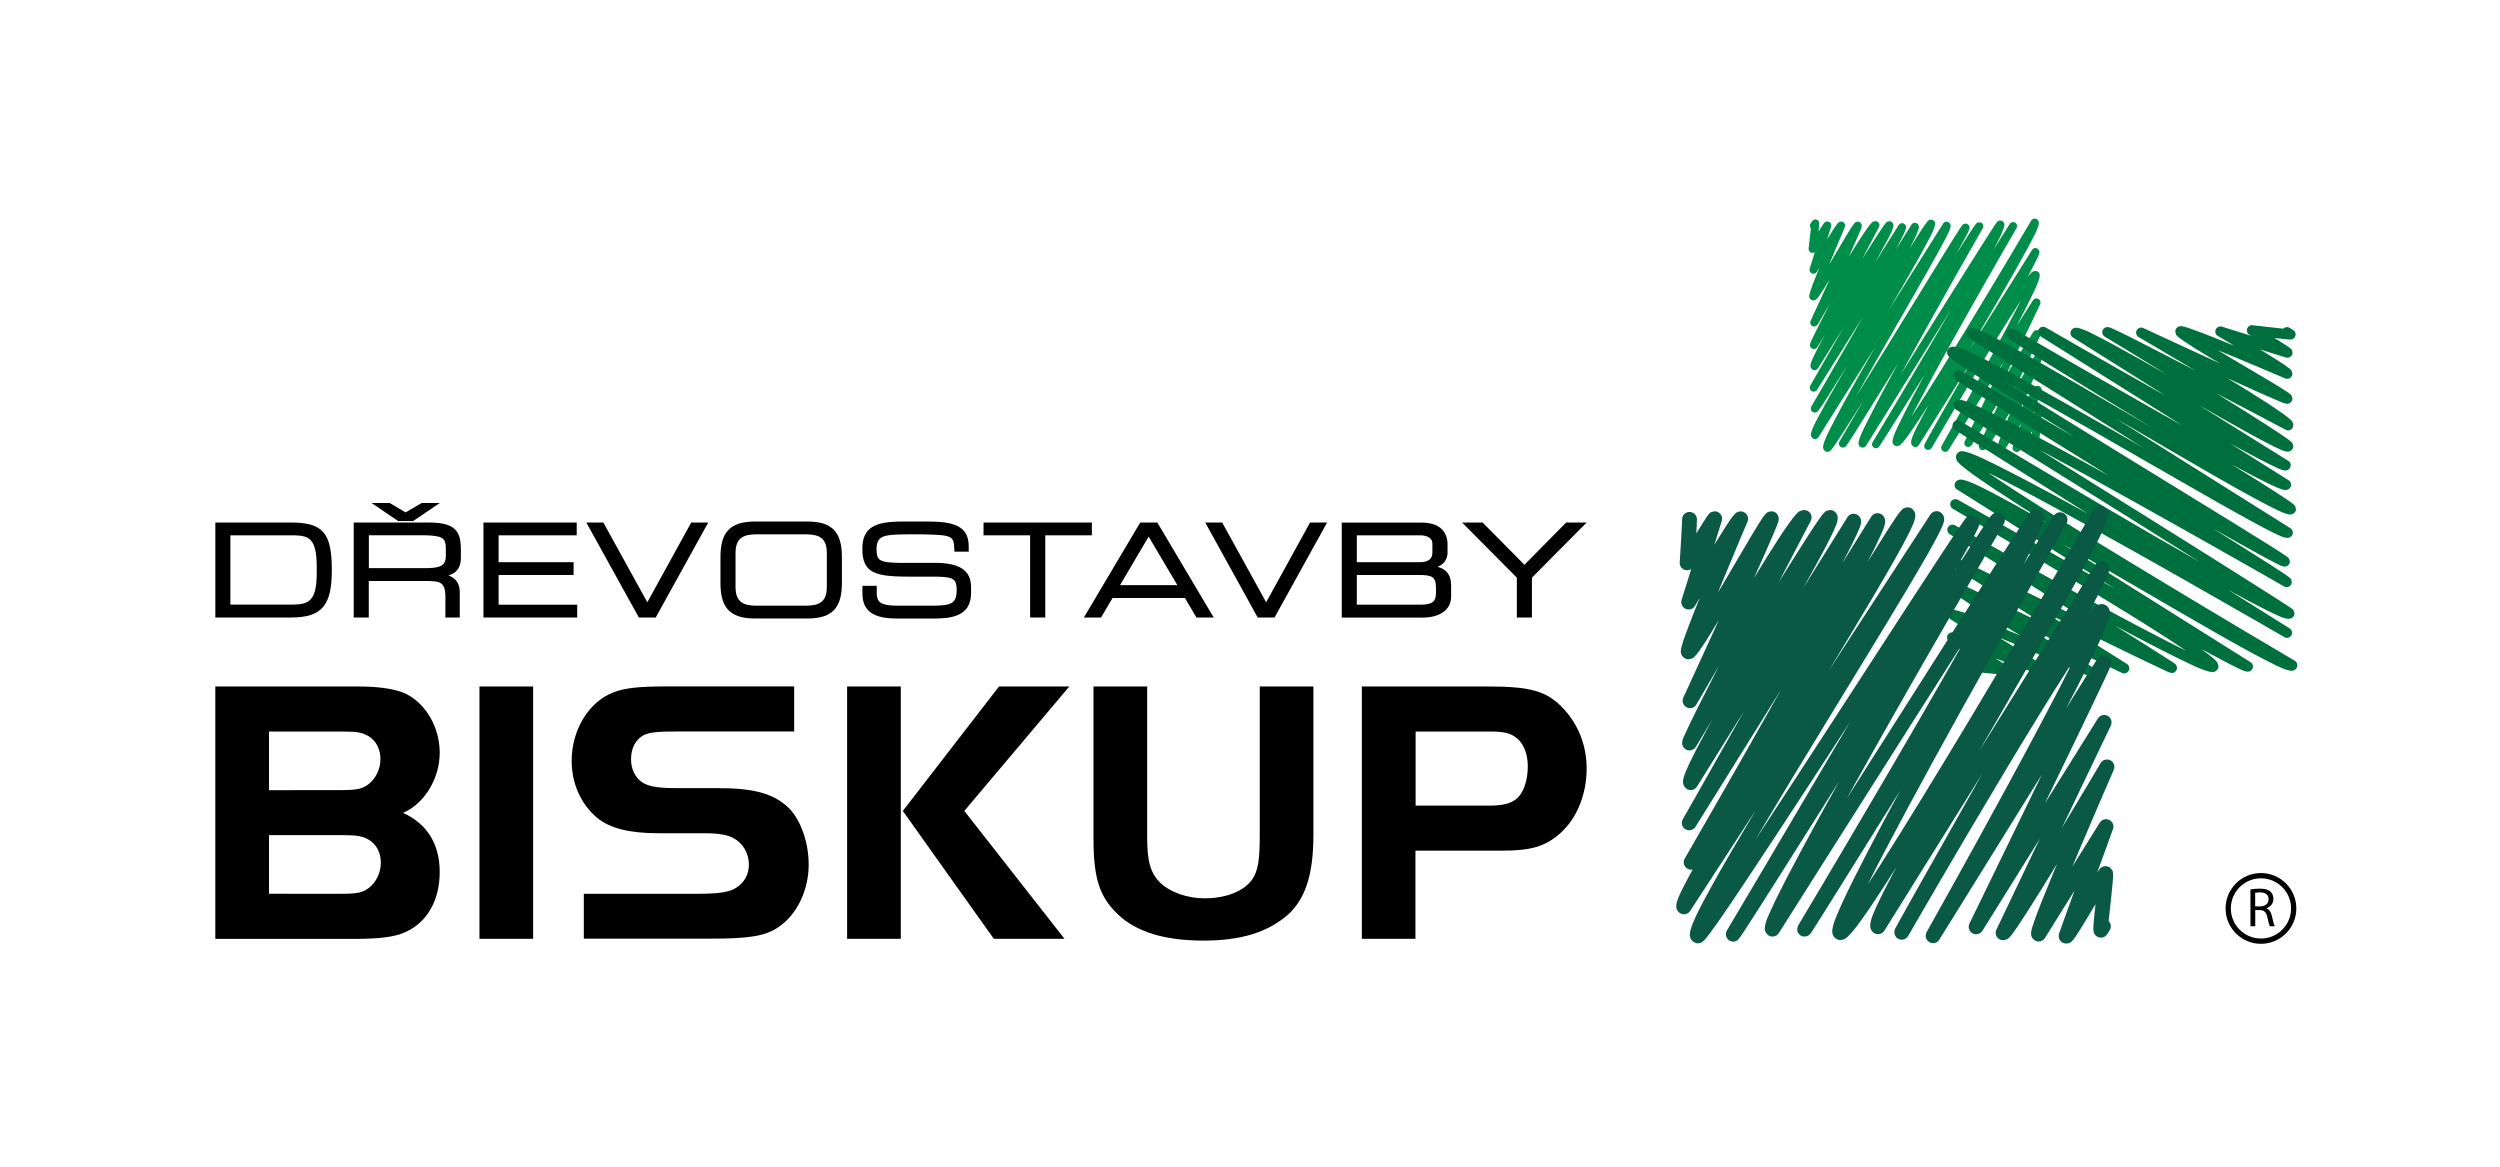 <?xml version="1.0" encoding="utf-8"?>
<!-- Generator: Adobe Illustrator 16.0.0, SVG Export Plug-In . SVG Version: 6.00 Build 0)  -->
<!DOCTYPE svg PUBLIC "-//W3C//DTD SVG 1.1//EN" "http://www.w3.org/Graphics/SVG/1.1/DTD/svg11.dtd">
<svg version="1.1" id="Vrstva_1" xmlns="http://www.w3.org/2000/svg" xmlns:xlink="http://www.w3.org/1999/xlink" x="0px" y="0px"
	 width="300px" height="140px" viewBox="0 0 300 140" enable-background="new 0 0 300 140" xml:space="preserve">
<g>
	<path d="M52.766,90.323c0-3-1.623-5.815-3.988-7.036c-1.221-0.588-3.127-0.91-5.844-0.91H25.839v30.289h16.723
		c2.903,0,4.759-0.225,5.981-0.773c2.678-1.133,4.222-3.811,4.222-7.261c0-3.322-1.495-5.767-4.398-7.086
		C50.909,96.452,52.766,93.451,52.766,90.323z M32.28,87.783h8.884c1.72,0,2.405,0.136,3.177,0.635
		c0.811,0.538,1.31,1.495,1.31,2.678c0,1.173-0.547,2.316-1.408,2.99c-0.772,0.587-1.397,0.723-3.215,0.723v0.011H32.28V87.783z
		 M44.292,106.528c-0.772,0.586-1.408,0.724-3.265,0.724H32.28v-7.037h8.884c1.72,0,2.443,0.136,3.216,0.635
		c0.821,0.547,1.319,1.495,1.319,2.679C45.699,104.71,45.152,105.844,44.292,106.528z"/>
	<rect x="57.535" y="82.377" width="6.441" height="30.279"/>
	<path d="M86.113,94.575h-4.857c-2.355,0-3.353-0.186-4.173-0.684c-0.86-0.588-1.358-1.584-1.358-2.768
		c0-1.357,0.547-2.355,1.495-2.901c0.724-0.361,1.759-0.45,4.574-0.45h13.508v-5.405H80.337c-3.714,0-5.307,0.176-6.753,0.724
		c-2.942,1.144-4.984,4.496-4.984,8.22c0,2.727,1.134,5.22,3.04,6.812c1.544,1.281,3.899,1.867,7.389,1.867h5.581
		c1.544,0,2.717,0.177,3.402,0.587c1.134,0.586,1.856,1.818,1.856,3.176c0,1.223-0.596,2.229-1.593,2.815
		c-0.763,0.498-2.082,0.685-4.438,0.685h-13.78v5.386h15.197c4.672,0,6.578-0.313,8.123-1.36c2.258-1.495,3.665-4.447,3.665-7.535
		c0-2.717-0.997-5.443-2.454-6.851C92.779,95.21,90.463,94.575,86.113,94.575z"/>
	<rect x="101.654" y="82.377" width="6.44" height="30.279"/>
	<polygon points="119.882,82.377 108.338,97.312 119.256,112.656 127.739,112.656 115.718,97.312 128.316,82.377 	"/>
	<path d="M151.167,100.537c0,2.316-0.176,3.625-0.635,4.535c-0.811,1.68-3.127,2.726-5.981,2.726c-2.082,0-4.125-0.724-5.307-1.856
		c-1.173-1.144-1.583-2.552-1.583-5.404v-18.16h-6.441v18.278c0,4.769,0.723,6.997,2.991,9.127c2.18,2.044,5.532,3.089,10.204,3.089
		c4.496,0,7.711-0.987,10.155-3.128c2.091-1.905,3.039-4.857,3.039-9.528V82.377h-6.44V100.537z"/>
	<path d="M178.524,82.377h-15.101v30.279h6.431v-10.575h10.34c3.538,0,5.22-0.498,7.027-2.082c2.004-1.778,3.177-4.681,3.177-7.771
		c0-2.766-0.998-5.307-2.854-7.262C185.6,82.925,183.694,82.377,178.524,82.377z M181.926,95.903
		c-0.676,0.549-1.683,0.773-3.314,0.773h-8.737v-8.894h8.884c1.124,0,1.896,0.087,2.444,0.312c1.358,0.548,2.13,1.955,2.13,3.909
		C183.332,93.725,182.794,95.22,181.926,95.903z"/>
	<path d="M34.909,74.1c1.886,0,3.127-0.372,3.89-1.3c0.763-0.929,1.017-2.345,1.017-4.398c0-2.199-0.244-3.626-1.007-4.515
		c-0.762-0.89-2.003-1.183-3.87-1.183h-9.099V74.1h9.05H34.909z M27.647,64.238h7.682c1.798,0.039,2.639,0.449,2.678,3.625v1.134
		c-0.039,3.284-1.114,3.519-2.913,3.558h-7.448V64.238z"/>
	<polygon points="49.569,62.528 52.785,60.357 50.605,60.357 48.67,61.491 46.764,60.357 45.093,60.357 44.585,60.357 
		47.781,62.528 	"/>
	<path d="M51.456,62.704h-9.011V74.1h1.652h0.156v-4.379h7.155c1.358,0.039,2.003,0.127,2.042,1.789v2.59h1.563h0.157v-2.991
		c0.02-0.879-0.313-1.681-1.358-2.062c0.86-0.235,1.515-0.831,1.495-2.141v-0.908c0-1.046-0.127-1.887-0.694-2.463
		C54.036,62.967,53.068,62.704,51.456,62.704z M53.499,66.73c-0.02,1.065-0.547,1.417-2.209,1.446h-7.027v-3.948h6.656
		c2.219,0.058,2.551,0.332,2.581,1.495V66.73z"/>
	<polygon points="69.263,72.722 69.263,72.564 59.832,72.564 59.832,68.998 68.833,68.998 68.833,67.62 68.833,67.463 
		59.832,67.463 59.832,64.238 69.205,64.238 69.205,62.86 69.205,62.704 58.014,62.704 58.014,74.1 69.263,74.1 	"/>
	<polygon points="78.685,74.1 84.989,62.704 82.946,62.704 77.679,72.272 72.401,62.704 70.358,62.704 76.662,74.1 	"/>
	<path d="M96.933,62.586h-6.382c-1.515,0-2.551,0.342-3.206,1.076c-0.655,0.732-0.889,1.817-0.889,3.225v3.03
		c0,1.417,0.234,2.492,0.889,3.224c0.655,0.733,1.691,1.076,3.206,1.076h6.382c1.515,0,2.551-0.343,3.206-1.076
		c0.655-0.732,0.89-1.817,0.89-3.224v-3.03c0-1.417-0.235-2.492-0.89-3.225C99.483,62.928,98.448,62.586,96.933,62.586z
		 M99.22,70.484c-0.02,1.846-1.026,2.168-2.443,2.199h-6.069c-1.417-0.03-2.424-0.362-2.443-2.199v-4.165
		c0.02-1.847,1.026-2.169,2.443-2.199h6.069c1.417,0.029,2.424,0.352,2.443,2.199V70.484z"/>
	<path d="M104.889,68.685c0.997,0.459,2.521,0.518,4.818,0.518h2.844c1.867,0.049,2.219,0.264,2.258,1.593
		c-0.039,1.525-0.488,1.848-2.658,1.887h-4.643c-1.856-0.039-2.268-0.449-2.297-1.447v-0.781v-0.156h-1.563h-0.157v0.967
		c0.01,2.551,2.092,2.961,4.271,2.961h4.164c2.189,0,4.603-0.226,4.603-3.079v-0.723c-0.02-1.984-1.388-2.883-4.32-2.883h-4.427
		c-2.346-0.049-2.561-0.352-2.6-1.603c0.01-1.7,0.831-1.789,3.763-1.818h1.593c3.968,0.059,3.9,0.215,3.988,1.925v0.157h1.564h0.156
		v-0.538c0.01-1.007-0.245-1.818-0.997-2.336c-0.743-0.518-1.935-0.743-3.802-0.743h-3.226c-3.079,0-4.74,0.625-4.74,3.255
		C103.471,67.327,103.882,68.235,104.889,68.685z"/>
	<polygon points="123.615,74.1 125.277,74.1 125.433,74.1 125.433,64.238 131.023,64.238 131.023,62.86 131.023,62.704 
		130.867,62.704 118.024,62.704 118.024,64.082 118.024,64.238 123.615,64.238 	"/>
	<path d="M133.506,71.763h8.688l1.378,2.337h2.072l-6.763-11.396h-2.052l-0.049,0.078L130.065,74.1h2.063L133.506,71.763z
		 M137.836,64.394l3.45,5.825h-6.88L137.836,64.394z"/>
	<polygon points="151.939,72.272 146.662,62.704 144.628,62.704 150.923,74.1 152.946,74.1 159.25,62.704 157.207,62.704 	"/>
	<path d="M174.135,71.597v-1.32c0.01-1.416-0.733-2.042-1.632-2.257c0.87-0.322,1.212-1.055,1.203-1.739v-0.948
		c0-1.319-0.744-2.619-3.091-2.619h-9.606v11.395h9.764C172.639,74.108,174.135,73.259,174.135,71.597z M162.817,64.238h7.653
		c0.449,0,1.417,0.146,1.417,1.006v1.017h0.009c-0.009,0.987-0.703,1.182-1.495,1.202h-7.584V64.238z M162.817,72.564v-3.567h7.535
		c1.369,0.029,1.945,0.146,1.964,1.437v0.801c-0.027,0.909-0.38,1.29-1.738,1.329H162.817z"/>
	<polygon points="182.022,74.1 183.675,74.1 183.831,74.1 183.831,69.32 190.398,62.704 187.936,62.704 182.932,67.776 
		177.918,62.704 175.455,62.704 182.022,69.32 	"/>
</g>
<path fill="#008C49" d="M241.876,54.22c-0.02-0.01-0.01,0.01-0.098-0.04l0,0l0,0l-0.029-0.01l0,0c-0.02-0.01-0.028-0.02-0.049-0.029
	c-0.029-0.02-0.079-0.049-0.118-0.126c-0.048-0.069-0.067-0.157-0.078-0.245l0,0l0,0v-0.01c0.03-0.264,0.03-0.137,0.06-0.244
	c0.019-0.058,0.049-0.137,0.079-0.234c0.067-0.195,0.166-0.479,0.292-0.812c0.166-0.459,0.371-1.016,0.587-1.612l-1.896,3.02
	c-0.069,0.107-0.178,0.186-0.304,0.215c-0.127,0.029-0.263,0-0.371-0.068c-0.235-0.176-0.215-0.352-0.225-0.431
	c0.039-0.557,0.791-2.346,1.672-4.447c-1.281,2.091-2.522,4.056-2.973,4.584c-0.117,0.068-0.049,0.137-0.254,0.225
	c-0.069,0.039-0.156,0.069-0.244,0.069l0,0l0,0l0,0c-0.069,0-0.108,0-0.205-0.049c-0.02-0.078-0.127,0.098-0.274-0.411
	c-0.009-0.078,0.011-0.156,0.05-0.225l0,0l2.775-5.767l-3.646,5.806l-0.03,0.039c-0.136,0.215-0.41,0.284-0.635,0.166
	c-0.225-0.117-0.312-0.4-0.194-0.625c0-0.01,2.434-4.965,4.641-9.49c-0.371,0.586-0.741,1.192-1.123,1.788
	c-2.619,4.174-5.218,8.347-5.444,8.708c0,0.01-0.009,0.01-0.009,0.01l0,0l0,0c-0.01,0.01-0.01,0.02-0.01,0.02
	c-0.138,0.225-0.431,0.293-0.655,0.156c-0.225-0.136-0.303-0.42-0.176-0.645c0.009-0.02,6.128-10.81,9.188-16.811
	c0.117-0.215,0.214-0.42,0.322-0.625c-0.078,0.127-0.166,0.254-0.254,0.381c-1.242,1.916-2.825,4.476-4.379,7.047
	c-3.099,5.132-6.068,10.253-6.079,10.262c-0.128,0.215-0.401,0.293-0.626,0.186l0,0c-0.165-0.078-0.264-0.244-0.264-0.42
	c0.059-0.352,0.059-0.176,0.088-0.293c0.028-0.049,0.059-0.117,0.107-0.205c0.099-0.176,0.226-0.411,0.4-0.723
	c0.344-0.606,0.832-1.476,1.417-2.513c0.998-1.749,2.278-3.987,3.606-6.333l-6.264,9.959c-0.138,0.225-0.431,0.293-0.656,0.156
	c-0.244-0.156-0.263-0.381-0.272-0.498c0.049-0.626,0.556-1.564,1.388-3.157c0.235-0.43,0.489-0.899,0.763-1.397
	c-1.417,2.199-2.551,3.88-3.138,4.555c-0.234,0.195-0.224,0.372-0.714,0.459c-0.116-0.01-0.166-0.01-0.264-0.068
	c-0.254-0.167-0.264-0.391-0.264-0.499c0.05-0.752,0.929-2.404,2.238-4.975c0.488-0.938,1.036-1.955,1.622-3.04
	c-1.016,1.623-1.975,3.138-2.785,4.428c-1.398,2.209-2.307,3.675-2.619,4.125c-0.02,0.029-0.029,0.049-0.029,0.049
	c-0.029,0.039-0.06,0.078-0.088,0.108c-0.011,0.01-0.029,0.029-0.079,0.059c-0.087,0.048-0.186,0.068-0.294,0.058
	c-0.039,0-0.058-0.01-0.067-0.01c-0.216-0.058-0.36-0.244-0.36-0.459c0-0.039,0.009-0.079,0.018-0.118
	c0.021-0.058,0.05-0.117,0.079-0.166c0.313-0.518,3.655-6.069,7.096-11.943c0.812-1.378,1.622-2.775,2.414-4.134
	c-0.693,1.105-1.408,2.238-2.111,3.382c-4.115,6.578-8.2,13.135-8.21,13.155c-0.136,0.225-0.44,0.293-0.654,0.157
	c-0.244-0.157-0.255-0.372-0.255-0.479c0.059-0.724,0.929-2.336,2.259-4.917c0.732-1.388,1.593-2.991,2.512-4.672
	c-1.291,2.072-2.502,4.037-3.52,5.659c-1.456,2.316-2.385,3.832-2.706,4.251c-0.03,0.049-0.069,0.088-0.108,0.117
	c-0.009,0.02-0.03,0.029-0.069,0.049c0,0,0,0-0.009,0l0,0c-0.039,0.02-0.097,0.029-0.175,0.049c0.009,0,0.018,0,0.018,0
	c-0.087,0.01-0.185,0-0.283-0.049c-0.009-0.02-0.019-0.02-0.028-0.02c-0.02,0-0.068,0.01-0.225-0.273
	c-0.049-0.108-0.01-0.254,0.059-0.362h-0.011c0.011-0.01,1.242-2.13,3-5.151c-1.993,3.196-3.537,5.621-3.986,6.138
	c-0.089,0.049-0.039,0.107-0.205,0.166c-0.068,0.039-0.156,0.069-0.244,0.069l0,0c-0.089,0-0.178-0.03-0.255-0.069
	c0,0-0.01,0-0.01-0.01c-0.029-0.02-0.049-0.039-0.078-0.059c0,0,0,0-0.01-0.01c-0.156-0.156-0.176-0.332-0.176-0.43
	c0.059-0.782,0.929-2.375,2.247-4.858c1.116-2.063,2.552-4.584,4.038-7.184l-6.833,10.858c-0.067,0.108-0.175,0.186-0.303,0.215
	c-0.127,0.03-0.255,0.01-0.36-0.058c-0.235-0.157-0.244-0.362-0.255-0.469c0.068-0.704,0.87-2.072,2.121-4.359
	c0.674-1.202,1.466-2.58,2.325-4.056c-1.769,2.874-3.146,5.072-3.528,5.532c-0.087,0.039-0.009,0.088-0.175,0.157
	c-0.03,0.02-0.06,0.039-0.1,0.048c-0.048,0.029-0.077,0.029-0.097,0.029c-0.098,0.01-0.195,0-0.283-0.039
	c-0.009-0.01-0.03-0.01-0.078-0.049c0.009-0.01-0.293-0.127-0.138-0.606c0.011-0.01,0.011-0.02,0.011-0.02
	c0.097-0.167,2.961-5.072,5.874-10.204c0.107-0.196,0.225-0.401,0.342-0.596l-5.503,8.757c0,0.01-0.01,0.01-0.01,0.01l-0.01,0.02
	c-0.136,0.215-0.43,0.293-0.654,0.156c-0.226-0.137-0.294-0.42-0.166-0.645c0-0.01,1.808-3.147,3.938-6.88l-3.01,4.789
	c-0.069,0.108-0.177,0.186-0.304,0.215c-0.127,0.03-0.254,0.01-0.362-0.059c-0.224-0.156-0.244-0.361-0.244-0.469
	c0.061-0.606,0.588-1.505,1.389-3.049c0.146-0.264,0.294-0.538,0.449-0.821c-0.615,1.006-0.997,1.642-0.997,1.642
	c-0.126,0.215-0.4,0.293-0.625,0.186c-0.166-0.078-0.273-0.264-0.273-0.43c0.049-0.372,0.157-0.46,0.362-0.938
	c0.205-0.43,0.488-1.006,0.84-1.701c0.342-0.674,0.743-1.456,1.162-2.277c-0.851,1.437-1.436,2.453-1.436,2.453
	c-0.128,0.215-0.411,0.303-0.636,0.186c-0.225-0.118-0.323-0.391-0.215-0.625c0-0.01,1.104-2.375,2.286-4.965
	c-0.646,1.056-1.182,1.916-1.475,2.258c-0.117,0.068-0.05,0.186-0.479,0.254c-0.059,0-0.078-0.01-0.087-0.01l-0.157-0.059
	c-0.265-0.186-0.244-0.362-0.255-0.45c0.039-0.488,0.577-1.827,1.232-3.431c-0.186,0.323-0.304,0.519-0.304,0.519
	c-0.127,0.205-0.381,0.293-0.605,0.195c-0.225-0.098-0.333-0.352-0.265-0.577l0.616-1.974c-0.118,0.078-0.273,0.108-0.42,0.059
	c-0.216-0.068-0.353-0.283-0.322-0.508c0,0,0.175-1.544,0.274-2.415c-0.139-0.156-0.168-0.391-0.05-0.577l0.176-0.273l0.01,0.01
	c0.098-0.127,0.274-0.254,0.392-0.234c0.175,0,0.332,0.097,0.419,0.244c0.039,0.068,0.06,0.146,0.06,0.225c0,0.01,0,0.01,0,0.02
	c0,0.108-0.04,0.499-0.089,0.958c0.313-0.499,0.587-0.938,0.705-1.056c0.058-0.02-0.011-0.097,0.352-0.146l0.215,0.049l0,0
	c0.205,0.097,0.313,0.342,0.244,0.567l-0.479,1.515c0.537-0.879,1.036-1.642,1.252-1.896c0.097-0.049-0.021-0.137,0.43-0.225
	c0.255,0.029,0.186,0.059,0.215,0.049c0.224,0.117,0.323,0.381,0.224,0.616c0,0-0.986,2.316-1.895,4.516
	c0.098-0.167,0.194-0.323,0.293-0.489c1.241-2.082,2.395-4.114,2.766-4.515c0.069-0.029,0.02-0.117,0.382-0.166
	c0.185-0.01,0.342,0.137,0.342,0.137l0.107,0.167c0.01,0.029,0.039,0.087,0.039,0.185c-0.039,0.323-0.107,0.381-0.264,0.782
	c-0.146,0.352-0.353,0.821-0.598,1.379c-0.214,0.479-0.458,1.016-0.712,1.593c1.163-1.886,2.208-3.519,2.678-4.017
	c0.136-0.098,0.097-0.215,0.528-0.283c0.126,0,0.214,0.049,0.264,0.078c0.215,0.137,0.283,0.41,0.166,0.625
	c0,0.01-0.87,1.652-2.014,3.831c1.388-2.208,2.53-3.998,2.854-4.339c0.078-0.039,0-0.117,0.4-0.186
	c0.266,0.029,0.216,0.049,0.274,0.078c0.274,0.234,0.205,0.352,0.225,0.439c-0.059,0.586-0.577,1.437-1.389,2.962
	c-0.253,0.459-0.527,0.958-0.829,1.496L227.842,27c0.127-0.205,0.4-0.284,0.615-0.176c0.342,0.234,0.244,0.362,0.274,0.449
	c-0.039,0.401-0.216,0.646-0.51,1.281c-0.185,0.381-0.429,0.84-0.703,1.368l1.857-2.961c0.068-0.108,0.176-0.186,0.302-0.215
	c0.128-0.03,0.266,0,0.373,0.068c0.244,0.195,0.205,0.323,0.225,0.44c-0.049,0.479-0.47,1.319-1.134,2.59
	c1.074-1.72,1.857-2.932,2.141-3.264c0.106-0.049-0.03-0.137,0.439-0.225c0.254,0.029,0.215,0.049,0.284,0.087
	c0.233,0.196,0.205,0.342,0.214,0.44c-0.069,0.704-0.87,2.063-2.12,4.35c-0.949,1.691-2.15,3.763-3.422,5.933l6.501-10.341
	c0.067-0.108,0.175-0.186,0.312-0.215c0.127-0.029,0.265,0,0.371,0.078c0.265,0.245,0.186,0.332,0.216,0.43
	c-0.059,0.577-0.558,1.388-1.388,2.952c-0.831,1.515-1.965,3.508-3.234,5.718c-2.21,3.86-4.81,8.336-6.784,11.884
	c1.32-2.111,2.845-4.583,4.378-7.076c4.028-6.539,7.985-13.058,8.426-13.576c0.068-0.02-0.02-0.058,0.155-0.126
	c0.011,0,0.011-0.01,0.021-0.01l0,0c0.048-0.02,0.117-0.039,0.205-0.059l0.214,0.049l0,0c0.098,0.049,0.187,0.137,0.226,0.235
	c0,0,0.01,0.01,0.019,0.039l0,0l0,0c0,0.01,0,0.01,0.011,0.02c0.01,0.039,0.02,0.078,0.02,0.137c0,0.01,0,0.02,0,0.029
	c0,0.039-0.01,0.078-0.02,0.117c-0.089,0.372-0.294,0.636-0.665,1.378c-0.244,0.449-0.547,1.006-0.898,1.642
	c1.27-2.023,2.159-3.401,2.374-3.636c0.079-0.02-0.039-0.088,0.382-0.166c0.166,0.01,0.235,0.059,0.254,0.068l0,0l0,0
	c0.098,0.059,0.176,0.157,0.205,0.264c0.039,0.127,0.029,0.264-0.04,0.372c-0.009,0.02-5.707,9.959-9.842,17.563
	c2.874-4.603,6.373-10.204,8.758-13.976c1.603-2.522,2.59-4.105,2.815-4.359c0.059-0.01-0.021-0.088,0.353-0.147l0.214,0.049
	c0,0,0,0,0.069,0.04c0.233,0.186,0.214,0.342,0.224,0.459c-0.049,0.528-0.528,1.505-1.3,2.961c1.183-1.886,1.936-3.088,1.936-3.088
	c0.136-0.225,0.43-0.293,0.654-0.157c0.226,0.137,0.305,0.421,0.166,0.646c-0.009,0.02-7.876,13.585-11.807,21.082
	c-0.303,0.557-0.577,1.095-0.83,1.594c0.273-0.411,0.566-0.86,0.88-1.349c1.593-2.463,3.626-5.757,5.63-9.05
	c4.007-6.588,7.877-13.166,7.888-13.175c0.067-0.117,0.175-0.195,0.302-0.225s0.265-0.01,0.381,0.068
	c0.265,0.215,0.216,0.381,0.235,0.469c-0.05,0.606-0.558,1.505-1.389,3.079c-0.82,1.525-1.964,3.519-3.225,5.708
	c-1.173,2.033-2.463,4.232-3.704,6.363l7.505-11.943c0.128-0.205,0.401-0.284,0.616-0.176c0.44,0.4,0.196,0.371,0.265,0.439
	c-0.049,0.42-0.244,0.685-0.598,1.427c-0.214,0.421-0.478,0.919-0.79,1.496c0.088-0.108,0.166-0.205,0.244-0.283
	c0.196-0.157,0.205-0.323,0.654-0.381c0.108,0,0.215,0.039,0.304,0.098c0.233,0.186,0.215,0.352,0.225,0.469
	c-0.049,0.684-0.724,1.984-1.749,4.056c-0.323,0.625-0.676,1.299-1.046,2.013c0.88-1.397,1.554-2.463,1.847-2.903
	c0.089-0.137,0.089-0.156,0.167-0.234c0.028-0.049,0.067-0.079,0.097-0.108c0.021-0.02,0.039-0.039,0.108-0.059
	c0.009-0.01,0.019-0.01,0.039-0.01c0.078-0.02,0.117-0.02,0.146-0.02l0,0l0,0c0.02,0,0.028,0,0.038,0
	c0.078,0.01,0.06,0.01,0.078,0.02v0.01l0.099,0.02l0,0c0.029,0.01,0.049,0.029,0.077,0.049c0,0,0.011,0.01,0.021,0.02
	c-0.021-0.02-0.021-0.02-0.021-0.02c0.011,0.01,0.021,0.02,0.029,0.029c0.021,0.02,0.06,0.049,0.089,0.098c0,0,0,0-0.011-0.01
	c0,0.01,0.011,0.01,0.011,0.02c0.02,0.048,0.05,0.107,0.059,0.186c0-0.029-0.009-0.059-0.009-0.088
	c0.028,0.098,0.028,0.206-0.011,0.303c-0.029,0.137-0.05,0.098-0.107,0.254c-0.059,0.137-0.147,0.333-0.265,0.567
	c-0.224,0.479-0.546,1.153-0.928,1.946c-0.773,1.593-1.799,3.694-2.825,5.795c-0.038,0.088-0.077,0.167-0.127,0.254l3.412-5.424
	c0.136-0.215,0.41-0.284,0.635-0.166s0.313,0.391,0.205,0.625l-3.138,6.519c1.339-2.199,2.473-4.105,2.473-4.115
	c0.127-0.215,0.401-0.293,0.636-0.176c0.224,0.117,0.323,0.381,0.215,0.616c0,0.01-1.437,3.264-2.658,6.167l1.76-2.795
	c0.126-0.205,0.391-0.283,0.615-0.175c0.225,0.107,0.322,0.361,0.244,0.596c0,0-0.479,1.3-1.017,2.766
	c0.069-0.098,0.118-0.176,0.146-0.225c0.089-0.02-0.116-0.069,0.391-0.186l0.216,0.049c0,0,0,0,0.067,0.039
	c0.313,0.333,0.157,0.293,0.205,0.362c0,0.048,0.011,0.078,0.011,0.127c0,0.488-0.205,2.082-0.283,2.942
	c0.156,0.156,0.186,0.4,0.067,0.586l-0.155,0.254c-0.068,0.107-0.177,0.185-0.303,0.215c-0.127,0.029-0.254,0.01-0.362-0.059
	c-0.283-0.234-0.195-0.313-0.235-0.361c-0.009-0.059-0.009-0.098-0.009-0.137c0-0.274,0.069-0.909,0.136-1.563
	c-0.019,0.029-0.038,0.058-0.058,0.097c-0.576,0.948-1.143,1.896-1.397,2.208c-0.059,0.03-0.028,0.079-0.137,0.127
	c0.009-0.01,0.029-0.02,0.039-0.039c-0.02,0.02-0.049,0.039-0.078,0.049c-0.039,0.02-0.088,0.029-0.146,0.049v0.01
	c0-0.02,0.028-0.01,0.067-0.02c-0.048,0.02-0.106,0.029-0.165,0.029C241.944,54.24,241.905,54.23,241.876,54.22"/>
<path fill="#006F3E" d="M250.331,80.989c-0.011,0-3.519-1.554-7.271-3.156c-1.065-0.459-2.16-0.92-3.196-1.349l5.287,3.323
	c0.264,0.166,0.361,0.507,0.225,0.79s-0.469,0.422-0.763,0.305c-0.009,0-2.579-0.95-5.18-1.896c0.06,0.039,0.117,0.068,0.166,0.097
	c0.616,0.382,0.89,0.519,1.144,0.733c0.02,0.068,0.128,0.02,0.177,0.439l0,0c0,0.167-0.059,0.313-0.166,0.431
	c-0.283,0.244-0.344,0.166-0.421,0.205c-0.067,0.01-0.128,0.01-0.186,0.01c-0.732-0.01-3.178-0.313-4.467-0.439
	c-0.194,0.225-0.527,0.283-0.791,0.116l-0.371-0.233c-0.284-0.177-0.372-0.548-0.205-0.831c0.322-0.401,0.419-0.264,0.488-0.313
	c0.078-0.009,0.127-0.009,0.185-0.009c0.47,0,1.672,0.137,2.825,0.264c-0.186-0.107-0.362-0.216-0.558-0.333
	c-1.427-0.859-2.874-1.719-3.323-2.101c-0.049-0.098-0.127-0.02-0.214-0.273c-0.021-0.039-0.04-0.088-0.049-0.128
	c-0.011-0.049-0.021-0.078-0.021-0.106v-0.01c0-0.01,0-0.021-0.01-0.029c0-0.088,0.02-0.166,0.049-0.235
	c0.03-0.078,0.078-0.146,0.137-0.205c0.118-0.117,0.273-0.175,0.43-0.175c0.03-0.011,0.1,0,0.177,0.028
	c0.098,0.02,0.039,0.029,0.156,0.05c0.088,0.027,0.205,0.066,0.352,0.127c0.303,0.106,0.724,0.253,1.212,0.439
	c0.929,0.332,2.141,0.781,3.362,1.222l-5.395-3.392c-0.274-0.176-0.371-0.537-0.216-0.82c0.273-0.383,0.489-0.313,0.587-0.333
	c0.597,0.039,1.555,0.45,3.166,1.074c1.369,0.549,3.061,1.252,4.761,1.976c-1.877-1.144-3.763-2.316-5.249-3.266
	c-1.574-1.007-2.619-1.69-3.01-2.09c-0.05-0.088-0.156-0.099-0.205-0.47l0,0c0-0.02-0.01-0.059,0.01-0.137
	c0-0.186,0.303-0.489,0.458-0.489c0.139-0.029,0.283-0.02,0.411,0.04l10.398,5.012l-10.418-6.547
	c-0.273-0.176-0.371-0.538-0.214-0.821c0.155-0.283,0.507-0.4,0.801-0.254c0.011,0.01,6.089,2.991,12.315,6.03
	c1.27,0.615,2.541,1.242,3.781,1.848c-1.408-0.89-2.902-1.818-4.388-2.757c-6.549-4.144-13.116-8.249-13.137-8.249
	c-0.283-0.176-0.371-0.547-0.205-0.841c0.166-0.283,0.538-0.391,0.832-0.225c0,0,0.009,0,0.019,0.01l0,0
	c0.693,0.391,16.46,9.333,25.314,13.839c0.85,0.439,1.65,0.84,2.374,1.183c-0.566-0.382-1.201-0.811-1.896-1.26
	c-2.892-1.879-6.753-4.252-10.623-6.597c-7.73-4.673-15.452-9.159-15.462-9.168c-0.069-0.039-0.127-0.098-0.176-0.157
	c0.01,0.01,0.01,0.01,0.02,0.02c-0.039-0.048-0.079-0.107-0.097-0.166l0,0l0,0c-0.021-0.049-0.03-0.098-0.04-0.157
	c0-0.009,0-0.019,0-0.029c0-0.02,0-0.029,0-0.049l0,0c0-0.167,0.058-0.323,0.176-0.43c0.117-0.117,0.274-0.176,0.431-0.176
	c0.058-0.01,0.127,0,0.194,0.029c0.089,0.02,0.05,0.029,0.099,0.039c0.029,0.02,0.058,0.03,0.097,0.049
	c0.069,0.039,0.178,0.098,0.294,0.166c0.244,0.137,0.605,0.333,1.046,0.587c0.889,0.498,2.16,1.222,3.674,2.082
	c3.04,1.729,7.097,4.046,11.25,6.392c0.841,0.479,1.691,0.958,2.542,1.436l-18.99-11.943c-0.283-0.176-0.372-0.547-0.205-0.84
	c0.214-0.333,0.518-0.352,0.664-0.352c1.036,0.068,3.187,1.261,6.577,3.088c1.163,0.645,2.444,1.368,3.803,2.141
	c-4.976-3.118-8.973-5.747-10.321-6.92c-0.303-0.342-0.548-0.352-0.656-0.997c0-0.02-0.009-0.176,0.1-0.352v-0.01
	c0.028-0.049,0.058-0.088,0.107-0.137l0,0c0.205-0.205,0.43-0.205,0.547-0.215c1.064,0.068,3.587,1.378,7.447,3.372
	c2.277,1.192,4.926,2.629,7.692,4.154c-7.184-4.515-13.692-8.601-15.501-9.764c-0.293-0.195-0.393-0.244-0.528-0.352l0,0
	c-0.009,0-0.009-0.01-0.02-0.01c-0.01-0.01-0.02-0.02-0.039-0.03l0,0c-0.011-0.01-0.011-0.01-0.02-0.01l-0.02-0.02
	c-0.02-0.01-0.039-0.019-0.068-0.087c-0.01-0.02-0.029-0.049-0.039-0.079c-0.039-0.078-0.059-0.166-0.059-0.254
	c0-0.157,0.059-0.313,0.177-0.44c0.205-0.205,0.517-0.234,0.752-0.088l0,0c0.02,0.01,8.758,5.288,18.062,10.731
	c3.626,2.131,7.358,4.291,10.673,6.167c-2.902-1.827-6.167-3.87-9.422-5.903c-9.909-6.196-19.802-12.363-19.82-12.373
	c-0.284-0.176-0.371-0.538-0.216-0.831c0.225-0.352,0.518-0.342,0.635-0.352c0.606,0.039,1.311,0.381,2.59,0.967
	c1.242,0.586,2.874,1.417,4.771,2.415c3.039,1.603,6.754,3.625,10.565,5.727c-6.793-4.212-13.38-8.298-16.509-10.272
	c-1.151-0.743-1.719-1.085-1.974-1.31c-0.02-0.048-0.078-0.02-0.137-0.205c-0.039-0.078-0.059-0.156-0.049-0.234
	c0-0.166,0.068-0.323,0.176-0.439c0.117-0.118,0.273-0.176,0.439-0.176c0.03,0,0.049,0,0.079,0c0.02,0,0.048,0.01,0.068,0.01
	c0.01,0,0.029,0.01,0.04,0.01c0.028,0.01,0.058,0.02,0.087,0.039c0.019,0.01,0.029,0.02,0.039,0.029
	c0.224,0.127,6.333,3.694,13.663,7.936c-7.496-4.633-13.996-8.689-15.041-9.607c-0.089-0.157-0.205-0.01-0.322-0.597
	c0-0.078,0.009-0.225,0.127-0.372c0.029-0.039,0.058-0.078,0.097-0.107c0.206-0.186,0.422-0.196,0.548-0.196
	c0.88,0.049,2.336,0.801,4.731,2.013c2.335,1.212,5.355,2.883,8.647,4.75c3.013,1.701,6.266,3.568,9.423,5.385l-20.954-13.174
	c-0.284-0.176-0.372-0.547-0.205-0.841c0.205-0.322,0.498-0.333,0.616-0.333c0.595,0.04,1.182,0.372,2.315,0.919
	c1.086,0.547,2.521,1.329,4.193,2.277c3.342,1.876,7.642,4.388,12.002,6.939c1.025,0.606,2.052,1.202,3.078,1.809
	c-6.206-3.792-12.49-7.633-15.471-9.549c-1.017-0.665-1.565-1.017-1.849-1.3c-0.039-0.078-0.146-0.068-0.186-0.459
	c-0.01-0.088,0.029-0.342,0.244-0.499c0.207-0.146,0.382-0.126,0.451-0.117l0.233,0.078c0.02,0.01,7.535,4.398,15.395,8.854
	c1.583,0.909,3.196,1.818,4.769,2.688L244.867,40.36l0,0l-0.02-0.009c-0.283-0.176-0.371-0.548-0.196-0.841
	c0.166-0.284,0.538-0.381,0.832-0.215c0.01,0.01,6.509,3.753,13.37,7.623c0.322,0.176,0.646,0.362,0.968,0.538l-11.075-6.959
	c-0.283-0.176-0.37-0.547-0.205-0.84c0.205-0.323,0.499-0.333,0.617-0.333c0.84,0.068,2.228,0.86,4.545,2.082
	c1.827,0.987,4.064,2.248,6.392,3.577c-4.115-2.521-7.516-4.583-7.525-4.583c-0.255-0.156-0.372-0.479-0.255-0.762
	c0.127-0.313,0.421-0.401,0.577-0.391c0.342,0.029,0.342,0.088,0.586,0.176c0.205,0.087,0.47,0.205,0.782,0.362
	c0.644,0.302,1.524,0.742,2.551,1.27c1.866,0.948,4.241,2.169,6.656,3.431c-3.646-2.179-6.813-4.027-6.823-4.027
	c-0.283-0.166-0.39-0.528-0.244-0.821c0.156-0.293,0.509-0.411,0.802-0.274c0.009,0.01,4.115,1.916,8.356,3.86
	c0.284,0.127,0.567,0.255,0.84,0.391c-2.307-1.368-4.358-2.619-5.013-3.186c-0.107-0.156-0.264-0.088-0.352-0.645
	c0,0-0.01-0.079,0.039-0.226c0.039-0.126,0.156-0.254,0.263-0.313c0.177-0.127,0.313-0.088,0.372-0.107
	c0.538,0.039,1.3,0.352,2.6,0.831c1.096,0.42,2.443,0.968,3.813,1.524c-1.134-0.674-1.975-1.172-1.975-1.172
	c-0.274-0.157-0.382-0.489-0.254-0.782c0.127-0.283,0.449-0.43,0.742-0.342l3.519,1.104c-0.147-0.088-0.225-0.137-0.234-0.137
	c-0.245-0.146-0.362-0.449-0.263-0.723c0.097-0.274,0.36-0.45,0.654-0.411c0,0,2.374,0.273,3.685,0.411
	c0.195-0.206,0.519-0.254,0.763-0.098l0.429,0.264c0.234,0.146,0.343,0.42,0.265,0.694c-0.078,0.264-0.313,0.449-0.597,0.449h-0.019
	c-0.196,0-1.007-0.088-1.896-0.185c0.918,0.567,1.7,1.045,1.974,1.29c0.02,0.079,0.128,0,0.196,0.46l0,0
	c0,0.195-0.089,0.381-0.255,0.498c-0.157,0.117-0.362,0.146-0.548,0.088l-3.098-0.968c1.604,0.978,3.138,1.945,3.577,2.326
	c0.068,0.136,0.186-0.01,0.304,0.577c0,0,0.009,0.126-0.069,0.283c-0.146,0.293-0.488,0.42-0.791,0.293
	c-0.01,0-2.776-1.192-5.747-2.424c-0.792-0.323-1.594-0.654-2.366-0.967c0.627,0.381,1.291,0.772,1.955,1.163
	c3.138,1.867,6.216,3.626,6.792,4.144c0.039,0.088,0.157,0.029,0.227,0.498v0.01c0,0.264-0.166,0.499-0.421,0.586
	c-0.011-0.01-0.029,0-0.068,0.02c-0.029,0.01-0.078,0.02-0.137,0.02c-0.43-0.049-0.557-0.166-1.145-0.392
	c-0.517-0.215-1.23-0.527-2.071-0.898c-1.134-0.509-2.503-1.125-3.938-1.779c3.42,2.082,6.606,4.104,7.487,4.906
	c0.146,0.195,0.313,0.156,0.399,0.713c0,0.068,0,0.176-0.077,0.313c-0.156,0.293-0.528,0.411-0.822,0.254
	c-0.01,0-3.88-2.053-8.355-4.388c4.397,2.727,8.326,5.199,9.001,5.825c0.049,0.118,0.167,0.01,0.254,0.528v0.01
	c0,0.137-0.049,0.273-0.137,0.391c-0.215,0.254-0.449,0.244-0.546,0.254c-0.51-0.039-0.871-0.254-1.644-0.616
	c-0.732-0.362-1.681-0.86-2.786-1.466c-1.758-0.967-3.918-2.189-6.175-3.48l10.691,6.666c0.157,0.098,0.263,0.264,0.284,0.459
	c0.018,0.187-0.05,0.372-0.177,0.509c-0.146,0.156-0.361,0.195-0.479,0.195c-0.538-0.059-0.938-0.303-1.887-0.752
	c-0.89-0.44-2.081-1.065-3.479-1.818c-0.41-0.215-0.831-0.449-1.27-0.694l7.056,4.438c0.156,0.098,0.253,0.264,0.283,0.44
	c0.03,0.176-0.039,0.361-0.156,0.499c-0.176,0.186-0.391,0.225-0.518,0.225c-0.567-0.049-1.105-0.342-2.18-0.84
	c-1.036-0.508-2.395-1.212-3.979-2.072c-0.136-0.068-0.273-0.147-0.41-0.225c3.919,2.424,6.871,4.291,7.517,4.838
	c0.078,0.146,0.186-0.02,0.313,0.577v0.01c0,0.146-0.05,0.284-0.146,0.4c-0.187,0.226-0.431,0.254-0.558,0.254
	c-0.596-0.049-1.183-0.371-2.316-0.918c-1.085-0.547-2.512-1.33-4.193-2.268c-3.342-1.877-7.643-4.389-12.001-6.939
	c-0.832-0.489-1.662-0.978-2.493-1.457l21.043,13.224c0.156,0.098,0.255,0.264,0.283,0.439c0.03,0.186-0.028,0.362-0.156,0.499
	c-0.185,0.206-0.42,0.225-0.518,0.225c-0.488-0.039-0.84-0.245-1.603-0.596c-0.724-0.352-1.672-0.85-2.806-1.476
	c-2.278-1.241-5.287-2.961-8.61-4.867c-6.646-3.812-14.524-8.386-20.124-11.425c-0.333-0.186-0.654-0.362-0.968-0.528
	c0.107,0.068,0.215,0.137,0.323,0.205c3.636,2.297,8.503,5.298,13.408,8.317c9.842,6.06,19.694,12.051,20.457,12.696
	c0.029,0.118,0.107-0.097,0.244,0.499l0,0c0,0.234-0.128,0.449-0.342,0.547c0,0-0.166,0.078-0.293,0.068
	c-0.422-0.048-0.47-0.146-0.86-0.313c-0.343-0.166-0.801-0.411-1.378-0.713c-1.134-0.616-2.708-1.486-4.563-2.531
	c-0.588-0.333-1.194-0.675-1.829-1.036c0.89,0.557,1.74,1.085,2.541,1.593c3.773,2.375,6.285,3.958,6.735,4.359
	c0.028,0.098,0.127-0.049,0.224,0.489l0,0c0,0.215-0.118,0.42-0.302,0.538c-0.187,0.107-0.422,0.117-0.617,0
	c-0.02-0.011-8.679-4.975-17.875-10.097c-3.949-2.209-8.024-4.447-11.533-6.333c9.461,5.903,23.446,14.65,28.48,17.875
	c1.162,0.753,1.739,1.105,1.983,1.329c0.02,0.078,0.107-0.028,0.186,0.45l0,0c0,0.138-0.039,0.264-0.127,0.372
	c-0.205,0.263-0.469,0.283-0.597,0.283c-0.624-0.039-1.339-0.411-2.639-1.036c-1.201-0.598-2.775-1.427-4.583-2.433
	c4.349,2.725,7.35,4.603,7.36,4.613c0.283,0.175,0.371,0.558,0.205,0.841c-0.177,0.293-0.538,0.39-0.832,0.215
	c-0.029-0.021-20.485-11.875-31.773-17.808c-1.397-0.742-2.688-1.397-3.773-1.925c0.92,0.636,2.044,1.369,3.294,2.189
	c3.714,2.404,8.68,5.473,13.645,8.494c9.931,6.04,19.841,11.875,19.859,11.884c0.147,0.088,0.255,0.244,0.294,0.419
	c0.038,0.178-0.011,0.353-0.117,0.5c-0.205,0.263-0.479,0.284-0.606,0.284c-0.851-0.069-2.229-0.832-4.594-2.073
	c-2.297-1.241-5.307-2.962-8.601-4.868c-4.623-2.677-9.822-5.726-14.396-8.365l22.705,14.27c0.175,0.108,0.283,0.292,0.292,0.497
	c0.01,0.207-0.087,0.401-0.253,0.519c-0.118,0.099-0.323,0.138-0.392,0.127c-0.567-0.067-0.997-0.361-2.102-0.89
	c-0.908-0.468-2.092-1.104-3.489-1.855c0.685,0.488,1.212,0.889,1.544,1.192c0.244,0.283,0.46,0.313,0.549,0.907
	c0,0.118-0.03,0.235-0.079,0.323l-0.06,0.089c-0.214,0.264-0.468,0.272-0.606,0.283c-0.956-0.068-2.961-1.084-6.068-2.64
	c-1.672-0.851-3.597-1.866-5.609-2.94c3.283,2.062,5.941,3.742,6.842,4.329c0.225,0.156,0.244,0.137,0.41,0.293
	c0.029,0.019,0.059,0.049,0.087,0.088c0.02,0.03,0.049,0.069,0.069,0.157c0.019,0.058,0.029,0.117,0.039,0.205
	c0,0.166-0.069,0.313-0.176,0.43c-0.118,0.117-0.273,0.186-0.43,0.186l0,0c-0.323-0.039-0.216-0.049-0.332-0.079
	c-0.069-0.028-0.147-0.067-0.256-0.106c-0.205-0.088-0.498-0.225-0.851-0.4c-0.723-0.343-1.729-0.821-2.931-1.398
	c-2.405-1.162-5.572-2.708-8.738-4.252c-0.713-0.351-1.427-0.693-2.12-1.035l9.821,6.177c0.274,0.176,0.372,0.538,0.217,0.821
	c-0.157,0.283-0.51,0.399-0.803,0.264l-11.768-5.669c0.021,0.01,0.029,0.019,0.049,0.03c3.997,2.442,7.986,4.818,7.986,4.818
	c0.272,0.166,0.38,0.518,0.233,0.812c-0.106,0.214-0.322,0.332-0.547,0.332C250.486,81.038,250.408,81.028,250.331,80.989"/>
<path fill="#0A5944" d="M247.926,113.223L247.926,113.223c-0.087,0-0.117-0.009-0.214-0.028c-0.05-0.029-0.03,0.02-0.187-0.068
	c0,0-0.03-0.011-0.097-0.05c0-0.01-0.011-0.01-0.011-0.02c-0.01-0.009-0.028-0.02-0.039-0.03l-0.011-0.009
	c-0.058-0.039-0.136-0.097-0.205-0.235c-0.048-0.087-0.097-0.214-0.117-0.38c0-0.03-0.009-0.049-0.009-0.078
	c0-0.02,0.009-0.039,0.009-0.059s0-0.04,0-0.05s0.011-0.019,0.011-0.029c0.02-0.186,0.028-0.087,0.039-0.176
	c0.01-0.039,0.028-0.088,0.05-0.136c0.039-0.108,0.087-0.266,0.155-0.44c0.128-0.371,0.313-0.89,0.538-1.516
	c0.313-0.869,0.693-1.934,1.104-3.05l-3.548,5.689c-0.128,0.205-0.322,0.342-0.556,0.401c-0.235,0.049-0.471,0.019-0.676-0.117
	c-0.498-0.383-0.41-0.705-0.44-0.822c0.03-0.498,0.177-0.83,0.401-1.523c0.225-0.655,0.558-1.496,0.938-2.464
	c0.51-1.281,1.125-2.786,1.779-4.359c-1.113,1.839-2.218,3.617-3.157,5.092c-1.251,1.954-2.071,3.245-2.608,3.772
	c-0.117,0.061-0.128,0.226-0.694,0.294c-0.195-0.011-0.255-0.028-0.41-0.098c-0.43-0.215-0.616-0.742-0.401-1.183l5.2-10.888
	l-6.881,11.034c-0.254,0.401-0.772,0.538-1.183,0.303c-0.41-0.234-0.577-0.741-0.371-1.173c0.01-0.02,3.694-7.574,7.448-15.314
	c0.41-0.851,0.829-1.711,1.239-2.562c-0.702,1.134-1.417,2.287-2.14,3.44c-5.091,8.181-10.145,16.351-10.165,16.371
	c-0.254,0.41-0.791,0.537-1.201,0.293c-0.411-0.244-0.558-0.781-0.322-1.203c0.01-0.019,4.759-8.453,9.655-17.474
	c2.942-5.406,5.963-11.084,8.005-15.188c-0.147,0.225-0.292,0.45-0.439,0.684c-2.316,3.597-5.259,8.405-8.132,13.204
	c-5.766,9.617-11.299,19.226-11.308,19.245c-0.235,0.41-0.743,0.558-1.164,0.353c0,0-0.048-0.021-0.175-0.118
	c-0.108-0.078-0.323-0.361-0.313-0.684c0.039-0.41,0.069-0.305,0.078-0.393c0.01-0.039,0.03-0.067,0.049-0.097
	c0.029-0.068,0.068-0.137,0.126-0.234c0.1-0.196,0.246-0.459,0.432-0.792c0.371-0.674,0.909-1.633,1.573-2.814
	c1.339-2.376,3.187-5.639,5.248-9.296c0.979-1.729,2.004-3.546,3.04-5.395l-11.748,18.833c-0.254,0.412-0.802,0.538-1.212,0.294
	c-0.469-0.312-0.488-0.743-0.488-0.938c0.038-0.664,0.303-1.24,0.723-2.208c0.431-0.949,1.037-2.149,1.778-3.558
	c0.205-0.392,0.432-0.802,0.654-1.231c-2.813,4.417-4.855,7.477-5.892,8.405c-0.187,0.126-0.305,0.313-0.832,0.353
	c-0.175,0-0.341-0.04-0.518-0.147c-0.459-0.323-0.469-0.724-0.469-0.919c0.049-0.84,0.488-1.769,1.212-3.411
	c0.733-1.593,1.769-3.664,3.01-6.06c1.154-2.229,2.493-4.74,3.929-7.389c-5.561,8.924-10.232,16.399-10.692,17.075
	c-0.048,0.058,0,0.019-0.087,0.107c0.009-0.011,0.02-0.029,0.029-0.04c-0.01,0.011-0.021,0.029-0.029,0.04
	c-0.02,0.01-0.03,0.028-0.049,0.049c0.01-0.01,0.01-0.01,0.019-0.021c0-0.009,0.011-0.009,0.011-0.009
	c-0.029,0.029-0.06,0.059-0.099,0.087c-0.009,0.01-0.009,0.01-0.02,0.02l0,0c-0.02,0.02-0.039,0.029-0.059,0.05
	c-0.039,0.029-0.088,0.068-0.195,0.097h0.01l-0.02,0.011c-0.059,0.02-0.136,0.028-0.235,0.039c0.021,0,0.04,0,0.061,0
	c-0.03,0-0.069,0.011-0.1,0.011h-0.009h-0.01c-0.078,0-0.156-0.011-0.226-0.03h-0.009l0,0c-0.03-0.01-0.059-0.02-0.088-0.03l0,0
	c-0.01,0-0.021-0.009-0.03-0.009l0,0c-0.018-0.01-0.028-0.02-0.039-0.02c-0.048-0.02-0.087-0.05-0.126-0.079l0,0l-0.01-0.01
	c-0.01-0.01-0.021,0.01-0.156-0.155c0.009-0.079-0.343-0.157-0.108-0.948c0.01-0.02,0.029-0.049,0.039-0.069
	c0.03-0.049,3.802-6.353,8.563-14.465c3.675-6.244,7.926-13.556,11.493-19.87c-2.11,3.305-4.407,6.92-6.704,10.526
	c-7.867,12.374-15.668,24.719-15.688,24.747c-0.264,0.412-0.811,0.538-1.222,0.273c-0.45-0.313-0.459-0.703-0.459-0.869
	c0.059-0.831,0.508-1.672,1.251-3.283c0.753-1.545,1.808-3.588,3.079-5.952c1.339-2.503,2.912-5.367,4.604-8.397
	c-5.308,8.425-9.998,15.873-11.504,18.14c-0.303,0.432-0.382,0.588-0.596,0.832l0,0c-0.021,0.019-0.039,0.039-0.06,0.058
	c-0.029,0.03-0.068,0.079-0.176,0.118c-0.029,0.021-0.059,0.029-0.087,0.039c-0.108,0.049-0.166,0.06-0.205,0.049
	c-0.168,0.021-0.333-0.01-0.489-0.088c-0.049-0.068-0.099,0.049-0.382-0.371c-0.098-0.146-0.176-0.558,0.01-0.859
	c0.011-0.011,0.011-0.021,0.02-0.03c0.313-0.519,7.613-12.823,14.778-25.021c-6.109,9.412-12.423,19.077-15.56,23.604
	c-1.057,1.495-1.623,2.326-2.092,2.746c-0.108,0.049-0.127,0.196-0.626,0.235c-0.166-0.021-0.078,0.029-0.469-0.138
	c-0.46-0.303-0.488-0.742-0.488-0.928c0.039-0.695,0.322-1.271,0.771-2.278c0.459-0.968,1.104-2.198,1.915-3.646
	c1.378-2.481,3.206-5.609,5.259-9.04l-7.906,12.139c-0.266,0.4-0.812,0.528-1.222,0.264c-0.431-0.293-0.45-0.693-0.45-0.859
	c0.05-0.675,0.313-1.125,0.733-2.032c0.323-0.646,0.742-1.428,1.24-2.346c-0.029,0.009-0.058,0.009-0.088,0.018
	c-0.097,0.021-0.136,0.011-0.156,0.011c-0.029,0-0.039,0-0.049-0.011l0,0c-0.039-0.009-0.087-0.009-0.127-0.028
	c-0.392-0.107-0.654-0.46-0.654-0.86c-0.01-0.146,0.039-0.313,0.127-0.45l0,0c0.01-0.028,5.864-10.134,11.582-20.309l-10.291,16.507
	c-0.255,0.41-0.793,0.538-1.213,0.294s-0.558-0.782-0.313-1.202c0.01-0.021,3.412-5.973,7.391-13.048l-5.689,9.129
	c-0.127,0.205-0.323,0.342-0.558,0.4c-0.224,0.049-0.468,0.01-0.664-0.117c-0.449-0.313-0.449-0.704-0.46-0.87
	c0.05-0.694,0.333-1.192,0.764-2.179c0.438-0.938,1.065-2.141,1.816-3.539c0.294-0.537,0.597-1.104,0.92-1.701
	c-1.193,1.966-1.945,3.227-1.954,3.235c-0.128,0.205-0.323,0.353-0.567,0.41c-0.235,0.061-0.488,0.011-0.685-0.127
	c-0.322-0.234-0.392-0.508-0.4-0.752c0.048-0.488,0.117-0.469,0.225-0.782c0.107-0.254,0.264-0.576,0.449-0.978
	c0.381-0.802,0.918-1.896,1.563-3.175c0.646-1.291,1.408-2.786,2.219-4.369c-1.603,2.735-2.726,4.69-2.736,4.69
	c-0.233,0.411-0.752,0.568-1.173,0.342c-0.42-0.214-0.596-0.732-0.4-1.163c0.01-0.01,2.062-4.476,4.29-9.362
	c-1.201,2.014-2.229,3.646-2.784,4.281c-0.205,0.136-0.1,0.352-0.89,0.479c-0.061-0.012-0.1-0.012-0.127-0.012
	c-0.078,0-0.139,0-0.361-0.136c-0.489-0.382-0.401-0.665-0.432-0.82c0.059-0.734,0.44-1.652,1.047-3.275
	c0.351-0.938,0.78-2.014,1.24-3.147c-0.352,0.606-0.577,0.978-0.577,0.978c-0.224,0.392-0.712,0.548-1.123,0.361
	c-0.41-0.186-0.626-0.646-0.488-1.073l1.153-3.705c-0.215,0.146-0.498,0.195-0.763,0.107c-0.391-0.126-0.646-0.498-0.615-0.909
	c0,0,0.283-4.515,0.283-5.082l0,0c0-0.02,0,0,0-0.078c0-0.489,0.4-0.889,0.89-0.889c0.469,0,0.85,0.361,0.889,0.811l0,0
	c0,0.01,0,0.02,0,0.039c0,0.03,0.01,0.068,0,0.117c0,0.244-0.029,0.87-0.068,1.603c0.283-0.459,0.548-0.899,0.782-1.261
	c0.352-0.547,0.517-0.831,0.762-1.104c0.107-0.029-0.01-0.176,0.655-0.283c0.322,0.029,0.43,0.097,0.469,0.136
	c0.01,0.01,0.02,0.01,0.02,0.01l0,0c0.333,0.216,0.479,0.626,0.362,1.007l-0.89,2.863c0.391-0.635,0.762-1.231,1.095-1.759
	c0.655-1.007,1.007-1.603,1.427-2.003c0.098-0.049,0.137-0.195,0.625-0.244c0.304,0.01,0.4,0.107,0.411,0.098
	c0.421,0.205,0.606,0.713,0.421,1.143c0,0.01-1.478,3.46-2.991,7.145c-0.187,0.46-0.382,0.928-0.567,1.389
	c1.319-2.229,2.697-4.614,3.772-6.422c0.948-1.573,1.544-2.59,1.945-3.04c0.126-0.049,0.039-0.225,0.704-0.322
	c0.312,0.01,0.469,0.126,0.538,0.175c0.214,0.167,0.351,0.431,0.351,0.714v0.01c-0.039,0.42-0.088,0.41-0.166,0.665
	c-0.078,0.206-0.185,0.479-0.322,0.802c-0.272,0.654-0.655,1.534-1.114,2.57c-0.4,0.919-0.859,1.955-1.359,3.05
	c2.171-3.558,4.106-6.607,5.015-7.604c0.254-0.175,0.187-0.41,0.968-0.537c0.176,0,0.371,0.059,0.509,0.147
	c0.39,0.244,0.518,0.752,0.302,1.163c-0.009,0.01-1.661,3.176-3.82,7.33c0.723-1.163,1.407-2.268,2.042-3.264
	c1.672-2.639,2.825-4.438,3.353-5.014c0.156-0.069,0-0.235,0.742-0.362c0.304,0.01,0.422,0.107,0.509,0.157
	c0.42,0.342,0.401,0.625,0.42,0.821c-0.039,0.567-0.215,0.86-0.479,1.496c-0.273,0.596-0.655,1.349-1.123,2.248
	c-0.685,1.3-1.556,2.883-2.533,4.632l5.289-8.483c0.127-0.215,0.352-0.361,0.596-0.41s0.499,0.02,0.704,0.176
	c0.361,0.342,0.331,0.547,0.352,0.753c-0.029,0.469-0.146,0.615-0.294,1.016c-0.156,0.362-0.371,0.831-0.645,1.388
	c-0.352,0.724-0.802,1.594-1.329,2.59L224.548,62c0.128-0.206,0.333-0.352,0.566-0.401c0.234-0.049,0.479,0,0.685,0.127
	c0.439,0.351,0.399,0.645,0.43,0.831c-0.069,0.772-0.43,1.407-1.056,2.766c-0.292,0.606-0.645,1.31-1.055,2.092
	c0.977-1.574,1.827-2.922,2.492-3.959c0.83-1.27,1.25-1.945,1.661-2.335c0.098-0.049,0.117-0.196,0.635-0.244
	c0.304,0.009,0.431,0.098,0.499,0.146c0.43,0.333,0.42,0.645,0.438,0.85c-0.048,0.675-0.312,1.114-0.732,2.033
	c-0.43,0.87-1.035,1.984-1.788,3.313c-1.505,2.659-3.576,6.148-5.894,9.988c-0.646,1.075-1.319,2.18-2.004,3.304l12.218-18.765
	c0.263-0.401,0.801-0.528,1.212-0.274c0.489,0.362,0.42,0.694,0.45,0.831c-0.04,0.519-0.188,0.724-0.393,1.212
	c-0.214,0.45-0.508,1.017-0.879,1.701c-0.743,1.369-1.808,3.196-3.089,5.346c-2.56,4.29-5.98,9.881-9.46,15.57
	c-3.079,5.023-6.207,10.184-8.807,14.592c2.209-3.353,4.721-7.203,7.282-11.143c7.466-11.483,15.334-23.69,17.446-26.72
	c0.322-0.44,0.38-0.586,0.663-0.85c0.088-0.029,0.069-0.167,0.588-0.215c0.321,0.029,0.419,0.098,0.458,0.127
	c0.01,0.01,0.02,0.01,0.03,0.02l-0.011,0.01c0.323,0.225,0.294,0.332,0.362,0.439c0.038,0.118,0.059,0.215,0.059,0.313
	c-0.039,0.411-0.098,0.411-0.156,0.596c-0.069,0.156-0.157,0.332-0.265,0.547c-0.215,0.43-0.527,1.017-0.929,1.73
	c-0.459,0.831-1.026,1.847-1.681,3c1.799-2.825,3.188-4.955,3.909-6.01c0.323-0.44,0.372-0.586,0.685-0.87
	c0.089-0.039,0.116-0.167,0.577-0.206c0.146-0.01,0.313,0.049,0.4,0.098l0,0c0.225,0.107,0.381,0.303,0.459,0.547
	c0.069,0.234,0.039,0.488-0.087,0.704c-0.011,0.01-3.676,6.294-8.319,14.377c-3.352,5.825-7.202,12.588-10.525,18.589
	c8.21-12.941,19.05-29.985,21.492-33.621c0.304-0.43,0.383-0.586,0.597-0.821c0.107-0.02-0.039-0.157,0.636-0.264l0.4,0.098l0,0
	l0.078,0.049c0.46,0.342,0.438,0.694,0.449,0.88c-0.059,0.85-0.518,1.71-1.289,3.342c-0.323,0.655-0.705,1.398-1.125,2.209
	c2.189-3.528,3.587-5.776,3.598-5.786c0.253-0.411,0.79-0.547,1.212-0.293c0.41,0.244,0.557,0.782,0.313,1.202
	c0,0-0.011,0.01-0.02,0.029c0,0,0,0.01-0.01,0.02c-0.422,0.733-6.402,11.19-12.57,22.313c-4.241,7.644-8.61,15.687-11.248,20.955
	c0.517-0.783,1.065-1.643,1.65-2.562c3.001-4.711,6.833-10.995,10.614-17.279c7.547-12.579,14.838-25.127,14.855-25.147
	c0.118-0.206,0.323-0.361,0.559-0.42c0.234-0.059,0.479-0.02,0.684,0.118c0.479,0.342,0.449,0.713,0.459,0.89
	c-0.058,0.831-0.468,1.612-1.173,3.079c-0.703,1.417-1.69,3.264-2.883,5.415c-2.385,4.299-5.57,9.811-8.805,15.412
	c-0.871,1.505-1.75,3.021-2.611,4.516l13.978-22.401c0.254-0.41,0.791-0.547,1.211-0.293c0.566,0.479,0.382,0.646,0.439,0.802
	c-0.039,0.518-0.156,0.625-0.331,1.075c-0.176,0.401-0.43,0.909-0.742,1.536c-0.401,0.79-0.92,1.766-1.506,2.882
	c0.166-0.205,0.312-0.393,0.449-0.538c0.361-0.304,0.381-0.596,1.212-0.723c0.177,0,0.382,0.058,0.527,0.155
	c0.47,0.352,0.44,0.704,0.46,0.9c-0.039,0.751-0.392,1.495-0.948,2.804c-0.566,1.271-1.358,2.903-2.316,4.799
	c-0.606,1.202-1.271,2.503-1.984,3.861c1.916-3.069,3.322-5.308,3.685-5.835c0.089-0.108,0.011-0.06,0.226-0.274h0.01
	c0.02-0.02,0.029-0.029,0.048-0.048c0.03-0.039,0.089-0.088,0.244-0.138c0.118-0.049,0.217-0.059,0.305-0.059l0,0l0,0
	c0.097,0,0.166,0.02,0.205,0.03c0.117,0.028,0.156,0.048,0.175,0.067h0.011l0,0c0.215,0.107,0.372,0.284,0.449,0.518
	c0.011,0.03,0.02,0.061,0.028,0.089c0.03,0.029,0.05,0.098,0.021,0.244c0,0.059-0.021,0.127-0.03,0.186
	c-0.03,0.175-0.049,0.117-0.078,0.225c-0.039,0.089-0.079,0.196-0.136,0.323c-0.118,0.264-0.284,0.616-0.489,1.065
	c-0.422,0.898-1.018,2.149-1.73,3.646c-1.426,2.991-3.344,6.938-5.249,10.867c-0.088,0.178-0.166,0.344-0.254,0.519l6.373-10.213
	c0.244-0.401,0.762-0.538,1.184-0.313c0.41,0.226,0.576,0.743,0.371,1.164l-5.874,12.284c2.501-4.144,4.642-7.77,4.642-7.779
	c0.234-0.401,0.753-0.547,1.172-0.342c0.422,0.215,0.597,0.713,0.411,1.152c0,0.011-1.916,4.38-3.89,9.041
	c-0.361,0.851-0.724,1.711-1.074,2.562l3.283-5.268c0.244-0.392,0.732-0.527,1.143-0.322c0.41,0.194,0.606,0.673,0.44,1.104
	c0,0.009-0.89,2.442-1.896,5.229c0.166-0.254,0.157-0.293,0.392-0.546c0.088-0.03,0.03-0.178,0.625-0.256l0.392,0.099l0,0
	l0.137,0.088c0.509,0.537,0.283,0.537,0.36,0.654c0.011,0.098,0.011,0.166,0.011,0.255c-0.011,0.909-0.381,3.899-0.538,5.512
	c0.266,0.264,0.344,0.674,0.167,1.026c-0.02,0.049-0.05,0.097-0.089,0.136c-0.018,0.03-0.048,0.079-0.078,0.128
	c-0.078,0.127-0.067,0.156-0.205,0.313c-0.048,0.078-0.117,0.138-0.186,0.196c-0.028,0.029-0.077,0.059-0.146,0.097
	c-0.195,0.099-0.42,0.117-0.645,0.05c-0.01,0-0.01-0.011-0.02-0.011l0,0c-0.02,0-0.05-0.019-0.099-0.039
	c-0.067-0.027-0.136-0.077-0.195-0.127c-0.039-0.028-0.067-0.058-0.088-0.078l0,0c-0.048-0.058-0.097-0.116-0.127-0.176
	c-0.087-0.126-0.087-0.195-0.087-0.264c-0.011-0.02-0.011-0.049-0.011-0.067c0-0.011-0.009-0.021-0.009-0.03
	c-0.02-0.097-0.02-0.175-0.02-0.254c0-0.509,0.126-1.7,0.264-2.933c-0.606,1.017-1.252,2.092-1.769,2.923
	c-0.499,0.771-0.724,1.192-1.095,1.563c-0.069,0.039-0.108,0.127-0.333,0.187c-0.039,0.009-0.078,0.029-0.128,0.029
	c-0.049,0.01-0.077,0.02-0.097,0.01C247.975,113.223,247.946,113.223,247.926,113.223L247.926,113.223L247.926,113.223z"/>
<path fill="none" stroke="#000000" stroke-width="0.632" stroke-miterlimit="10" d="M275.244,109.011
	c0,2.17-1.761,3.929-3.929,3.929c-2.171,0-3.929-1.759-3.929-3.929s1.758-3.93,3.929-3.93
	C273.483,105.081,275.244,106.841,275.244,109.011z"/>
<path d="M270.043,106.733c0.294-0.048,0.724-0.098,1.115-0.098c0.615,0,1.025,0.116,1.3,0.361c0.215,0.195,0.353,0.509,0.353,0.861
	c0,0.585-0.372,0.977-0.841,1.134v0.019c0.341,0.117,0.547,0.439,0.654,0.908c0.147,0.626,0.254,1.057,0.353,1.232h-0.597
	c-0.069-0.138-0.175-0.509-0.293-1.075c-0.137-0.616-0.382-0.851-0.91-0.87h-0.546v1.945h-0.577v-4.418H270.043z M270.62,108.766
	h0.596c0.617,0,1.018-0.341,1.018-0.85c0-0.576-0.421-0.831-1.036-0.831c-0.283,0-0.47,0.02-0.577,0.05V108.766z"/>
</svg>
